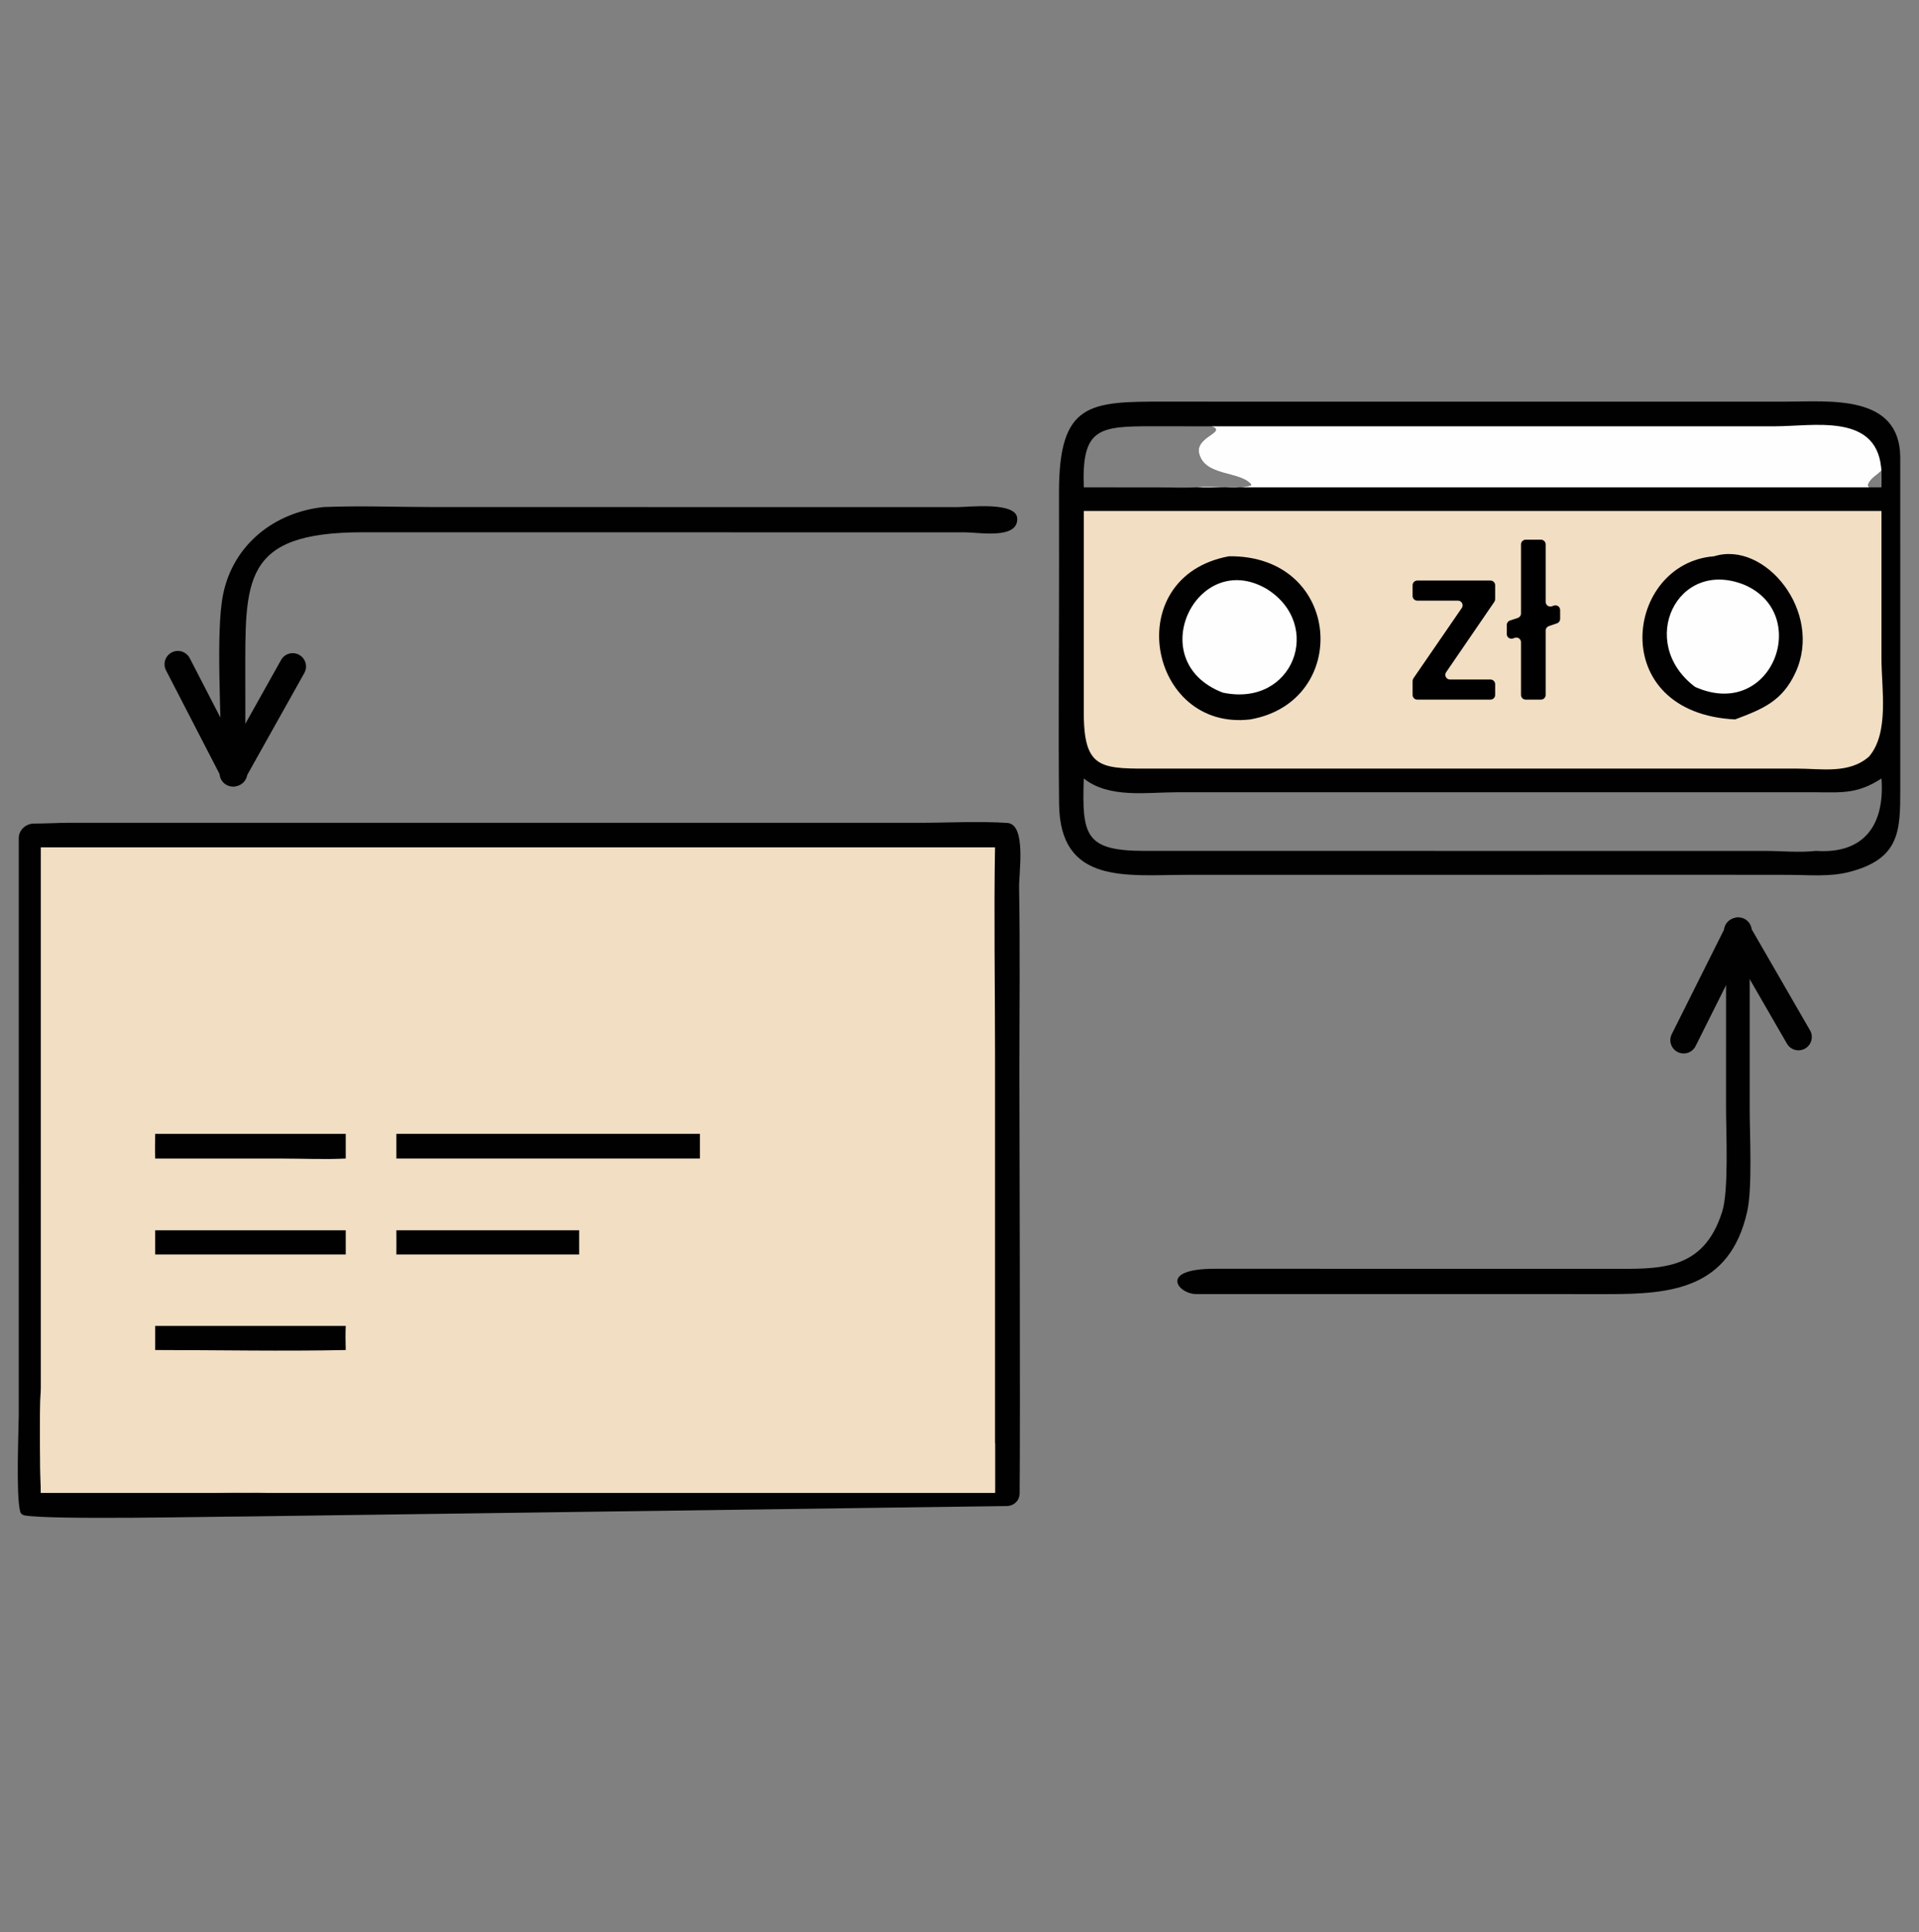<svg width="144" height="145" viewBox="0 0 144 145" fill="none" xmlns="http://www.w3.org/2000/svg">
<rect x="0" y="0" width="144" height="145" fill="#808080" stroke="none"/>
<path d="M1.408 62.889C1.408 62.282 1.946 61.801 2.552 61.802C3.393 61.803 4.341 61.746 5.034 61.745H68.932C71.129 61.745 73.4 61.612 75.587 61.754C77.034 61.848 76.451 65.507 76.471 66.618C76.553 71.215 76.494 75.821 76.493 80.419C76.494 82.18 76.57 106.729 76.511 112.076C76.505 112.604 76.081 113.006 75.552 113.013L18.264 113.801C16.143 113.801 3.9 114.073 1.844 113.718C1.685 113.69 1.56 113.593 1.517 113.436C1.181 112.203 1.407 107.123 1.407 106.218L1.408 62.889Z" fill="#010101"/>
<path d="M3.062 63.587H49.255H74.666C74.578 68.494 74.666 74.048 74.666 78.956V108.293V112.022H3.062C3.004 109.444 2.951 106.78 3.062 104.205V63.587Z" fill="#F1DEC3"/>
<path d="M3.062 112.022C3.004 109.444 2.951 106.78 3.062 104.205L3.072 104.283C3.238 105.691 2.777 111.019 3.309 111.851C6.992 112.028 11.15 111.953 14.847 111.949C16.701 111.948 18.568 112.148 20.42 111.938C20.03 111.851 16.096 111.675 15.919 111.689L15.836 111.566C15.992 111.112 17.274 110.636 17.697 110.428C17.54 110.274 16.14 109.266 17.741 109.371C17.727 109.552 17.578 109.621 17.671 109.751H17.813C18.175 109.754 18.142 109.808 18.235 110.11C21.342 109.65 19.309 109.652 20.026 109.317L20.3 109.41L20.389 109.215C20.595 109.23 21.271 109.38 21.402 109.276C21.997 108.809 28.201 108.861 28.665 108.612L28.64 108.479L28.799 108.359C24.538 108.33 20.286 108.38 16.028 108.464C14.168 108.501 9.751 108.585 8.29 108.364C6.862 108.148 6.808 106.559 7.105 105.437C7.049 109.712 9.838 108.298 13.955 108.297L74.335 108.309C74.447 108.309 74.556 108.303 74.666 108.294V112.022H3.062Z" fill="#F1DEC3"/>
<path d="M29.744 85.085H52.52V86.936H29.744V85.085Z" fill="#010101"/>
<path d="M11.645 85.085H25.944V86.936C24.39 87.02 22.785 86.939 21.226 86.939L11.645 86.936C11.619 86.32 11.637 85.702 11.645 85.085Z" fill="#010101"/>
<path d="M11.645 92.323H25.944V94.137H11.645V92.323Z" fill="#010101"/>
<path d="M11.645 99.499H25.944C25.917 100.104 25.928 100.703 25.944 101.307C21.186 101.408 16.405 101.308 11.645 101.307V99.499Z" fill="#010101"/>
<path d="M29.744 92.323H43.458V94.137H29.744C29.752 93.533 29.744 92.928 29.744 92.323Z" fill="#010101"/>
<path d="M93.447 30.14L134.003 30.139C137.261 30.14 142.56 29.549 142.593 34.316L142.594 59.282C142.595 62.379 142.557 64.486 138.688 65.453C137.265 65.809 135.68 65.653 134.222 65.651L128.631 65.645L89.019 65.65C84.579 65.65 79.536 66.418 79.473 60.331C79.41 54.359 79.476 48.38 79.471 42.407L79.467 36.928C79.466 30.189 81.772 30.137 87.35 30.136L93.447 30.14ZM136.269 59.452L88.35 59.451C86.053 59.45 83.222 59.929 81.327 58.418C81.182 62.691 81.424 63.849 85.879 63.852L132.485 63.855C133.723 63.858 135.04 63.992 136.269 63.853C139.953 64.102 141.436 61.825 141.185 58.418C139.421 59.563 138.297 59.473 136.269 59.452ZM89.752 36.569C91.088 36.37 92.544 36.793 93.869 36.429L93.873 36.338C93.016 35.332 90.357 35.764 89.972 33.988C89.708 32.769 92.134 32.402 90.897 31.991L86.458 31.987C82.441 31.985 81.164 32.138 81.327 36.569L86.891 36.572C87.836 36.572 88.811 36.624 89.752 36.569ZM141.185 36.569C141.199 36.149 141.19 35.729 141.185 35.309L141.129 35.364C140.764 35.719 140.34 35.896 140.162 36.399L140.25 36.569H141.185Z" fill="#010101"/>
<path d="M81.328 38.343H141.185L141.184 49.439C141.185 51.658 141.783 54.993 140.25 56.773C138.756 58.096 136.671 57.676 134.815 57.676L86.918 57.678C82.685 57.68 81.332 57.872 81.327 53.483L81.328 38.343Z" fill="#F1DEC3"/>
<path d="M92.225 41.743C100.737 41.652 101.41 52.664 93.814 53.987C86.166 54.888 83.986 43.261 92.225 41.743Z" fill="#010101"/>
<path d="M91.755 51.974C85.672 49.633 89.801 41.15 95.031 44.181C99.364 46.858 97.079 53.105 91.755 51.974Z" fill="#FEFEFE"/>
<path d="M128.63 41.743C132.446 40.547 136.827 45.925 134.734 50.465C133.744 52.612 132.283 53.206 130.198 53.987C120.472 53.496 121.912 42.256 128.63 41.743Z" fill="#010101"/>
<path d="M127.202 51.548C122.797 48.242 125.833 41.85 130.892 43.884C135.985 46.066 132.977 54.122 127.202 51.548Z" fill="#FEFEFE"/>
<path d="M111.904 48.763C113.514 49.157 114.896 50.191 113.27 51.548C112.852 51.962 112.444 52.15 111.904 52.353V48.763Z" fill="#F1DEC3"/>
<path d="M110.531 43.605C110.57 43.612 110.596 43.651 110.628 43.677C110.533 44.769 110.53 45.859 110.531 46.954C110.105 46.683 109.68 46.418 109.237 46.175C107.536 44.907 109.093 43.831 110.531 43.605Z" fill="#F1DEC3"/>
<path d="M90.897 31.991L133.182 31.99C136.049 31.989 140.712 31.003 141.153 35.023L141.185 35.309L141.129 35.364C140.764 35.719 140.34 35.896 140.162 36.399L140.25 36.569H89.752C91.088 36.37 92.544 36.793 93.869 36.429L93.873 36.338C93.016 35.332 90.357 35.764 89.972 33.988C89.708 32.769 92.133 32.402 90.897 31.991Z" fill="#FEFEFE"/>
<path d="M24.277 38.05C26.986 37.939 29.744 38.05 32.459 38.05L71.824 38.056C72.648 38.053 76.269 37.622 76.331 38.898C76.409 40.49 73.475 39.95 72.448 39.948L50.027 39.945L27.235 39.943C18.106 39.938 18.409 43.558 18.408 50.892L18.411 57.523C18.411 58.017 18.011 58.418 17.517 58.418C17.012 58.418 16.607 58.003 16.608 57.498C16.614 53.776 16.171 47.417 16.742 44.604C17.497 40.889 20.552 38.454 24.277 38.05Z" fill="#010101"/>
<path d="M130.198 69.167C131.105 68.986 131.29 69.669 131.296 70.41L131.295 83.18C131.298 85.147 131.505 89.143 131.11 90.909C129.808 96.722 125.409 97.114 120.69 97.112L89.752 97.108C88.406 97.105 86.878 95.205 91.16 95.21L120.71 95.213C124.431 95.214 127.803 95.469 129.232 90.924C129.736 89.321 129.52 84.983 129.52 83.119L129.522 73.06C129.523 71.734 128.905 69.647 130.198 69.167Z" fill="#010101"/>
<path d="M117.071 46.444C117.071 46.594 116.976 46.727 116.834 46.776L116.222 46.986C116.08 47.035 115.985 47.168 115.985 47.318V52.149C115.985 52.343 115.827 52.5 115.633 52.5H114.487C114.293 52.5 114.136 52.343 114.136 52.149V48.194C114.136 47.953 113.897 47.783 113.669 47.863L113.533 47.91C113.304 47.99 113.066 47.82 113.066 47.578V46.899C113.066 46.748 113.162 46.614 113.306 46.566L113.896 46.369C114.039 46.321 114.136 46.187 114.136 46.036V40.851C114.136 40.657 114.293 40.5 114.487 40.5H115.633C115.827 40.5 115.985 40.657 115.985 40.851V45.165C115.985 45.406 116.222 45.575 116.45 45.497L116.606 45.444C116.834 45.365 117.071 45.535 117.071 45.776V46.444Z" fill="black"/>
<path d="M108.517 50.442C108.357 50.675 108.524 50.992 108.807 50.992H111.843C112.037 50.992 112.195 51.149 112.195 51.343V52.149C112.195 52.343 112.037 52.5 111.843 52.5H106.351C106.157 52.5 106 52.343 106 52.149V51.101C106 51.03 106.022 50.961 106.062 50.902L109.692 45.623C109.852 45.39 109.685 45.073 109.402 45.073H106.351C106.157 45.073 106 44.916 106 44.722V43.916C106 43.722 106.157 43.565 106.351 43.565H111.843C112.037 43.565 112.195 43.722 112.195 43.916V44.964C112.195 45.035 112.173 45.104 112.133 45.163L108.517 50.442Z" fill="black"/>
<path fill-rule="evenodd" clip-rule="evenodd" d="M125.894 78.947C125.4 78.7 125.2 78.1 125.447 77.606L129.553 69.394C129.8 68.901 130.4 68.7 130.894 68.947C131.388 69.194 131.589 69.795 131.342 70.289L127.236 78.5C126.989 78.994 126.388 79.194 125.894 78.947Z" fill="#010101"/>
<path fill-rule="evenodd" clip-rule="evenodd" d="M22.452 49.142C22.934 49.412 23.106 50.022 22.836 50.504L18.35 58.513C18.08 58.995 17.471 59.167 16.989 58.897C16.507 58.627 16.335 58.018 16.605 57.536L21.091 49.526C21.361 49.044 21.97 48.873 22.452 49.142Z" fill="#010101"/>
<path fill-rule="evenodd" clip-rule="evenodd" d="M135.456 78.683C134.978 78.959 134.366 78.795 134.09 78.316L129.5 70.366C129.224 69.888 129.388 69.276 129.866 69C130.344 68.724 130.956 68.888 131.232 69.366L135.822 77.316C136.098 77.795 135.934 78.406 135.456 78.683Z" fill="#010101"/>
<path fill-rule="evenodd" clip-rule="evenodd" d="M12.889 48.959C13.379 48.705 13.982 48.898 14.236 49.388L18.448 57.545C18.701 58.036 18.509 58.639 18.018 58.893C17.528 59.146 16.924 58.954 16.671 58.463L12.459 50.306C12.206 49.815 12.398 49.212 12.889 48.959Z" fill="#010101"/>
</svg>
